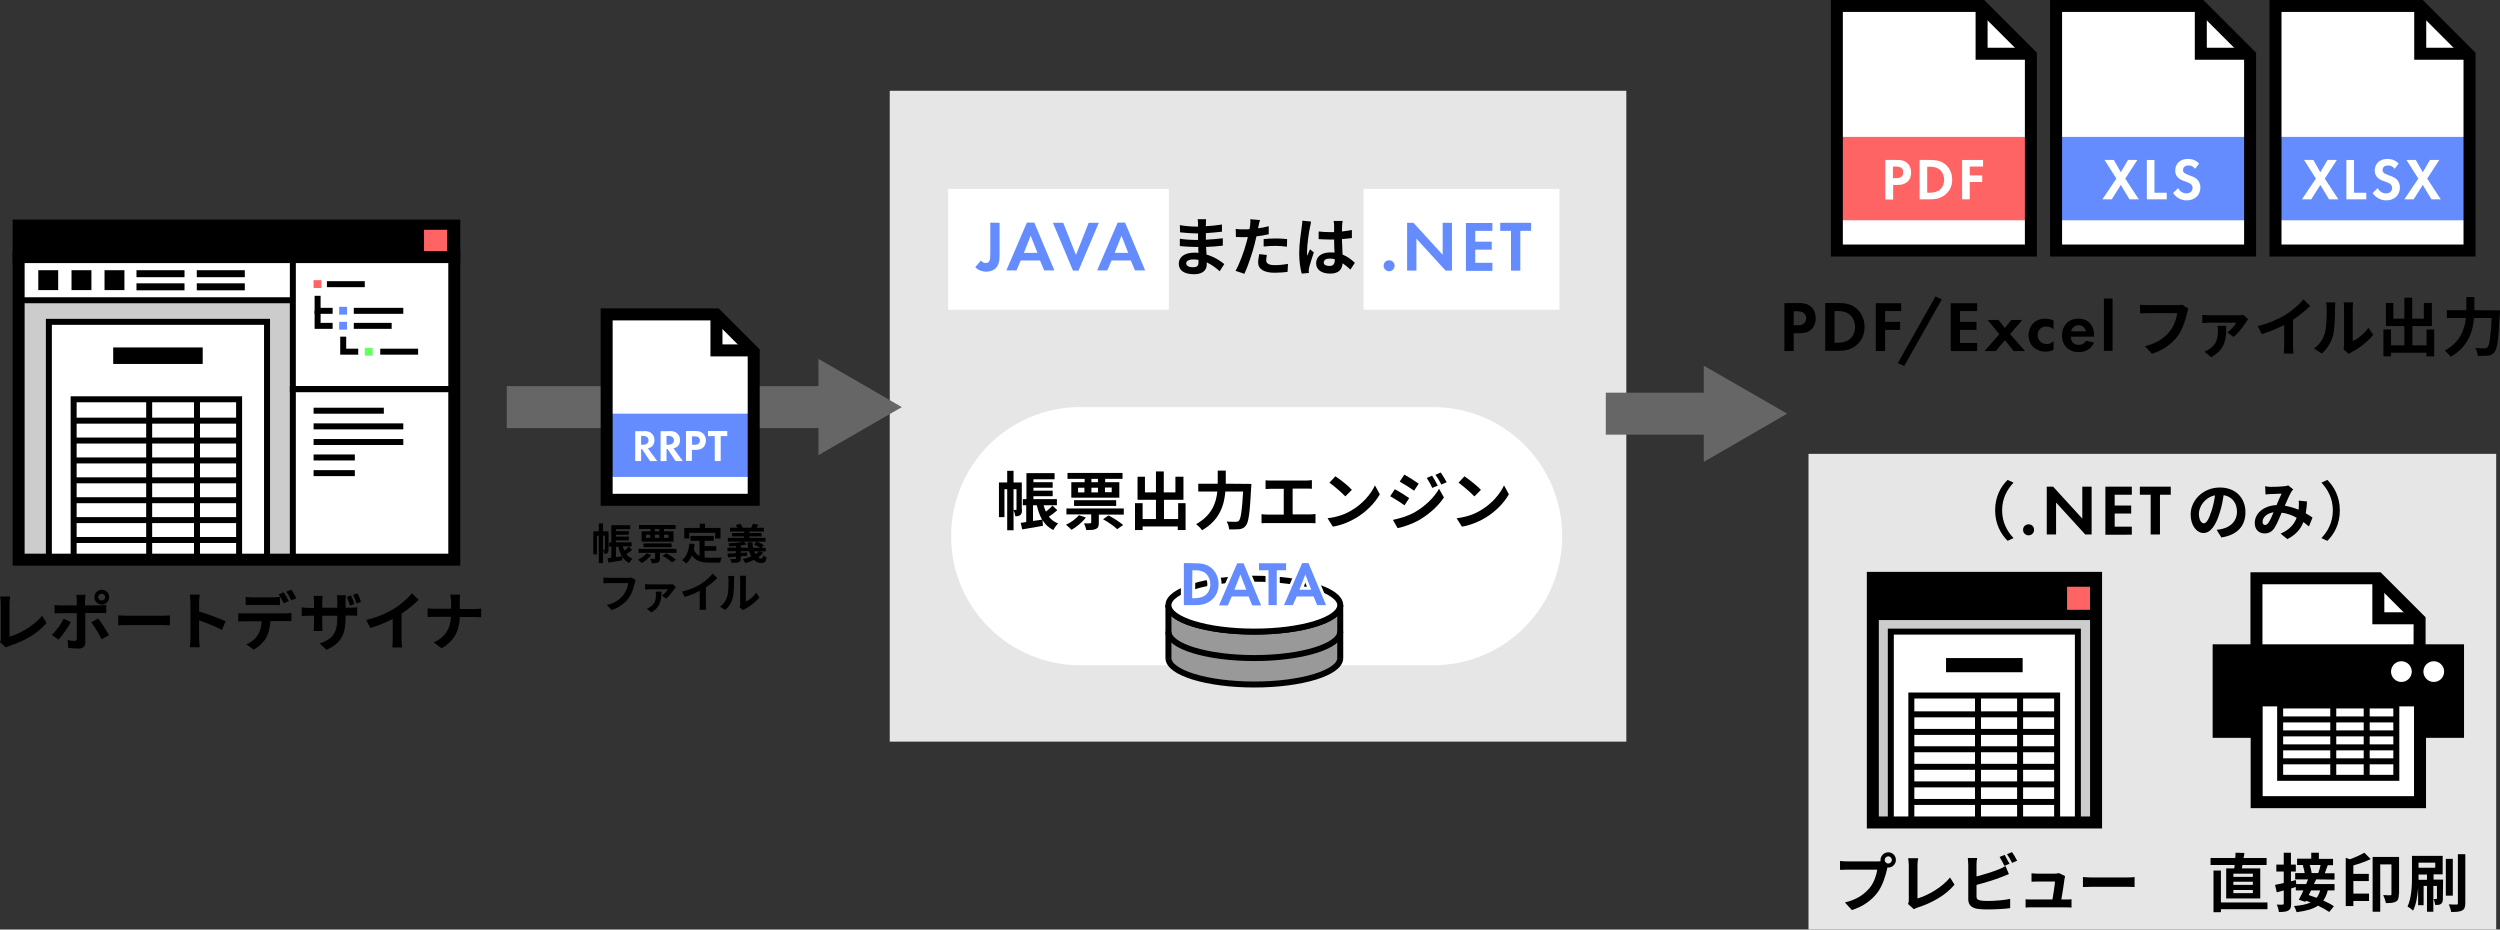 <?xml version="1.0" encoding="utf-8"?>
<!-- Generator: Adobe Illustrator 27.2.0, SVG Export Plug-In . SVG Version: 6.00 Build 0)  -->
<svg version="1.1" id="_レイヤー_2" xmlns="http://www.w3.org/2000/svg" xmlns:xlink="http://www.w3.org/1999/xlink" x="0px"
	 y="0px" viewBox="0 0 1181.5 439.3" style="enable-background:new 0 0 1181.5 439.3;" xml:space="preserve">
<rect x="0" y="0" width="1181.5" height="439.3" fill="#333333" stroke="none"/>
<style type="text/css">
	.st0{fill:#FFFFFF;}
	.st1{fill:#E6E6E6;}
	.st2{fill:none;stroke:#666666;stroke-width:19.84;stroke-miterlimit:10;}
	.st3{fill:#666666;}
	.st4{fill:#648CFF;}
	.st5{fill:none;stroke:#000000;stroke-width:5.67;stroke-miterlimit:10;}
	.st6{fill:#FF6464;}
	.st7{fill:#FFFFFF;stroke:#000000;stroke-width:5.67;stroke-miterlimit:10;}
	.st8{fill:none;stroke:#000000;stroke-width:2.83;stroke-miterlimit:10;}
	.st9{fill:#CCCCCC;}
	.st10{stroke:#000000;stroke-width:5.67;stroke-miterlimit:10;}
	.st11{fill:#FFFFFF;stroke:#000000;stroke-width:2.83;stroke-miterlimit:10;}
	.st12{fill:#65FF64;}
	.st13{fill:#999999;}
	.st14{fill:none;stroke:#FFFFFF;stroke-width:2.83;stroke-linecap:round;stroke-linejoin:round;}
</style>
<g id="_レイヤー_1-2">
	<g>
		<rect x="7.1" y="106.6" class="st0" width="207.6" height="159.2"/>
		<rect x="854.7" y="214.5" class="st1" width="325" height="224.9"/>
		<rect x="420.5" y="42.9" class="st1" width="348.1" height="307.6"/>
		<rect x="448.1" y="89.3" class="st0" width="104.3" height="57.1"/>
		<path class="st0" d="M510.5,192.4h166.8c33.7,0,61,27.3,61,61l0,0c0,33.7-27.3,61-61,61H510.5c-33.7,0-61-27.3-61-61l0,0
			C449.5,219.7,476.8,192.4,510.5,192.4z"/>
		<rect x="644.4" y="89.3" class="st0" width="92.6" height="57.1"/>
		<g>
			<line class="st2" x1="239.5" y1="192.4" x2="393.4" y2="192.4"/>
			<polygon class="st3" points="386.8,215.1 426.2,192.4 386.8,169.6 			"/>
		</g>
		<g>
			<path class="st0" d="M356.2,236.2h-69.5v-87.6h51.8c6.9,6.9,10.8,10.8,17.7,17.7L356.2,236.2L356.2,236.2z"/>
			<rect x="286.8" y="195.5" class="st4" width="68.8" height="29.9"/>
			<path class="st5" d="M356.2,236.2h-69.5v-87.6h51.8c6.9,6.9,10.8,10.8,17.7,17.7L356.2,236.2L356.2,236.2z"/>
			<polyline class="st5" points="355.6,165.6 338.6,165.6 338.6,148.6 			"/>
			<g>
				<path class="st0" d="M304.3,203.7c2,0,3,0.5,3.6,1.1c1.1,0.9,1.4,2.1,1.4,3.2c0,1.4-0.5,2.6-1.6,3.3c-0.4,0.2-0.9,0.5-1.5,0.6
					l4.4,6h-3.4l-3.8-5.7H303v5.7h-2.8v-14.1H304.3L304.3,203.7z M303,210.2h0.8c0.5,0,2.7-0.1,2.7-2.1s-2.2-2.1-2.7-2.1h-0.8
					L303,210.2L303,210.2z"/>
				<path class="st0" d="M316.4,203.7c2,0,3,0.5,3.6,1.1c1.1,0.9,1.4,2.1,1.4,3.2c0,1.4-0.5,2.6-1.6,3.3c-0.4,0.2-0.9,0.5-1.5,0.6
					l4.4,6h-3.4l-3.8-5.7H315v5.7h-2.8v-14.1H316.4L316.4,203.7z M315,210.2h0.8c0.5,0,2.7-0.1,2.7-2.1s-2.2-2.1-2.7-2.1H315
					L315,210.2L315,210.2z"/>
				<path class="st0" d="M328.5,203.7c1.6,0,2.7,0.2,3.7,1.1c1.1,1,1.4,2.4,1.4,3.4c0,0.6-0.1,2.1-1.2,3.2c-0.8,0.8-2,1.2-3.6,1.2
					h-1.8v5.2h-2.8v-14.1L328.5,203.7L328.5,203.7z M327.1,210.2h1.1c0.5,0,1.2,0,1.8-0.4c0.5-0.4,0.8-1,0.8-1.6
					c0-0.8-0.4-1.3-0.8-1.6c-0.6-0.4-1.3-0.4-2-0.4h-1L327.1,210.2L327.1,210.2z"/>
				<path class="st0" d="M340.6,206.1v11.8h-2.8v-11.8h-3.2v-2.4h9.1v2.4H340.6L340.6,206.1z"/>
			</g>
		</g>
		<g>
			<path class="st0" d="M1167.1,118.4h-91.7V2.8h68.4c9.1,9.1,14.2,14.2,23.3,23.3L1167.1,118.4L1167.1,118.4z"/>
			<rect x="1075.4" y="64.7" class="st4" width="90.9" height="39.4"/>
			<path class="st5" d="M1167.1,118.4h-91.7V2.8h68.4l23.3,23.3L1167.1,118.4L1167.1,118.4z"/>
			<polyline class="st5" points="1166.3,25.4 1143.8,25.4 1143.8,2.8 			"/>
			<g>
				<path class="st0" d="M1094.5,84.4l-5.6-8.8h4.4l3.3,5.8l3.4-5.8h4.4l-5.7,8.8l6.4,9.8h-4.4l-4.1-6.8l-4.3,6.8h-4.4L1094.5,84.4
					L1094.5,84.4z"/>
				<path class="st0" d="M1112.5,75.6v15.5h5.8v3.1h-9.4V75.6L1112.5,75.6L1112.5,75.6z"/>
				<path class="st0" d="M1131.7,79.8c-1.1-1.5-2.4-1.6-3.1-1.6c-2,0-2.6,1.2-2.6,2.2c0,0.4,0.1,0.9,0.6,1.3
					c0.4,0.4,1.1,0.6,2.2,1.1c1.5,0.5,2.8,1,3.8,1.9c0.8,0.8,1.6,2,1.6,3.9c0,3.6-2.6,6.1-6.5,6.1c-3.4,0-5.5-2.1-6.4-3.5l2.4-2.3
					c0.9,1.8,2.6,2.5,3.9,2.5c1.7,0,2.9-1,2.9-2.6c0-0.7-0.2-1.2-0.7-1.7c-0.7-0.6-1.8-1-2.9-1.4c-1-0.3-2.2-0.8-3.1-1.6
					c-0.6-0.5-1.5-1.6-1.5-3.5c0-2.7,1.8-5.5,6-5.5c1.2,0,3.4,0.2,5.3,2.2L1131.7,79.8L1131.7,79.8z"/>
				<path class="st0" d="M1142.9,84.4l-5.6-8.8h4.4l3.3,5.8l3.4-5.8h4.4l-5.7,8.8l6.4,9.8h-4.4l-4.1-6.8l-4.3,6.8h-4.4L1142.9,84.4
					L1142.9,84.4z"/>
			</g>
		</g>
		<g>
			<path class="st0" d="M1063.4,118.4h-91.7V2.8h68.4c9.1,9.1,14.2,14.2,23.3,23.3L1063.4,118.4L1063.4,118.4z"/>
			<rect x="971.8" y="64.7" class="st4" width="90.9" height="39.4"/>
			<path class="st5" d="M1063.4,118.4h-91.7V2.8h68.4c9.1,9.1,14.2,14.2,23.3,23.3L1063.4,118.4L1063.4,118.4z"/>
			<polyline class="st5" points="1062.6,25.4 1040.1,25.4 1040.1,2.8 			"/>
			<g>
				<path class="st0" d="M1000.2,84.4l-5.6-8.8h4.4l3.3,5.8l3.4-5.8h4.4l-5.7,8.8l6.4,9.8h-4.4l-4.1-6.8l-4.3,6.8h-4.4L1000.2,84.4
					L1000.2,84.4z"/>
				<path class="st0" d="M1018.2,75.6v15.5h5.8v3.1h-9.4V75.6L1018.2,75.6L1018.2,75.6z"/>
				<path class="st0" d="M1037.4,79.8c-1.1-1.5-2.4-1.6-3.1-1.6c-2,0-2.6,1.2-2.6,2.2c0,0.4,0.1,0.9,0.6,1.3
					c0.4,0.4,1.1,0.6,2.2,1.1c1.5,0.5,2.8,1,3.8,1.9c0.8,0.8,1.6,2,1.6,3.9c0,3.6-2.6,6.1-6.5,6.1c-3.4,0-5.5-2.1-6.4-3.5l2.4-2.3
					c0.9,1.8,2.6,2.5,3.9,2.5c1.7,0,2.9-1,2.9-2.6c0-0.7-0.2-1.2-0.7-1.7c-0.7-0.6-1.8-1-2.9-1.4c-1-0.3-2.2-0.8-3.1-1.6
					c-0.6-0.5-1.5-1.6-1.5-3.5c0-2.7,1.8-5.5,6-5.5c1.2,0,3.4,0.2,5.3,2.2L1037.4,79.8L1037.4,79.8z"/>
			</g>
		</g>
		<g>
			<path class="st0" d="M959.8,118.4h-91.7V2.8h68.4c9.1,9.1,14.2,14.2,23.3,23.3L959.8,118.4L959.8,118.4z"/>
			<rect x="868.1" y="64.7" class="st6" width="90.9" height="39.4"/>
			<path class="st5" d="M959.8,118.4h-91.7V2.8h68.4c9.1,9.1,14.2,14.2,23.3,23.3L959.8,118.4L959.8,118.4z"/>
			<polyline class="st5" points="959,25.4 936.5,25.4 936.5,2.8 			"/>
			<g>
				<path class="st0" d="M896.4,75.6c2.1,0,3.5,0.2,4.9,1.4c1.5,1.3,1.9,3.2,1.9,4.5c0,0.7-0.1,2.7-1.5,4.2c-1,1-2.6,1.7-4.7,1.7
					h-2.3v6.9H891V75.6L896.4,75.6L896.4,75.6z M894.6,84.2h1.5c0.7,0,1.6,0,2.4-0.6c0.7-0.5,1-1.4,1-2.2c0-1-0.5-1.7-1-2.1
					c-0.8-0.5-1.7-0.6-2.6-0.6h-1.3V84.2L894.6,84.2z"/>
				<path class="st0" d="M912.1,75.6c2.6,0,4.9,0.3,6.9,1.8c2.3,1.7,3.6,4.4,3.6,7.5s-1.3,5.8-3.8,7.5c-2.2,1.5-4.2,1.8-6.8,1.8
					h-4.8V75.6H912.1z M910.8,91.1h1.1c0.9,0,2.9-0.1,4.6-1.2c1.5-1.1,2.3-3,2.3-4.9s-0.8-3.9-2.3-5c-1.5-1.1-3.4-1.2-4.6-1.2h-1.1
					V91.1L910.8,91.1z"/>
				<path class="st0" d="M937.2,78.7h-6.3v4.2h5.9V86h-5.9v8.2h-3.6V75.6h9.9L937.2,78.7L937.2,78.7z"/>
			</g>
		</g>
		<g>
			<path d="M849.8,143.2c2.5,0,4.3,0.3,6,1.7c1.8,1.6,2.3,3.8,2.3,5.5c0,0.9-0.1,3.3-1.9,5.1c-1.2,1.3-3.1,2-5.7,2h-2.8v8.4h-4.4
				v-22.6L849.8,143.2L849.8,143.2z M847.7,153.7h1.8c0.8,0,1.9,0,2.9-0.7c0.8-0.6,1.2-1.7,1.2-2.6c0-1.2-0.6-2.1-1.3-2.6
				c-0.9-0.6-2.1-0.7-3.1-0.7h-1.5L847.7,153.7L847.7,153.7z"/>
			<path d="M868.5,143.2c3.2,0,5.9,0.3,8.4,2.2c2.7,2.1,4.3,5.4,4.3,9.1s-1.5,7-4.5,9.1c-2.6,1.9-5.1,2.2-8.3,2.2h-5.8v-22.6H868.5
				L868.5,143.2z M867,162h1.4c1.1,0,3.6-0.1,5.5-1.5c1.8-1.3,2.8-3.6,2.8-6s-1-4.7-2.8-6c-1.8-1.4-4.1-1.5-5.6-1.5H867L867,162
				L867,162z"/>
			<path d="M898.5,147h-7.6v5.1h7.1v3.8h-7.1v10h-4.4v-22.6h12V147L898.5,147z"/>
			<path d="M914.7,140.1l3,1.4L899.9,173l-3-1.4L914.7,140.1z"/>
			<path d="M934.4,147h-8.1v5.1h7.8v3.8h-7.8v6.2h8.1v3.8h-12.5v-22.6h12.5V147L934.4,147z"/>
			<path d="M944.9,157.9l-5.6-6.7h5.2l3,3.8l3-3.8h5.2l-5.7,6.7l7,8h-5.3l-4.2-5.1l-4.3,5.1h-5.3L944.9,157.9L944.9,157.9z"/>
			<path d="M970.5,155.6c-0.9-0.8-2-1.3-3.4-1.3c-2.8,0-4.1,2-4.1,4.1c0,2.4,1.8,4.2,4.3,4.2c0.9,0,2.1-0.3,3.2-1.3v4
				c-0.8,0.4-2.1,0.9-3.8,0.9c-2.3,0-4.3-0.9-5.7-2.1c-1.1-1.1-2.3-2.9-2.3-5.6c0-2.6,1-4.6,2.5-6c1.8-1.6,3.9-1.9,5.3-1.9
				c1.5,0,2.8,0.3,4,0.9L970.5,155.6L970.5,155.6z"/>
			<path d="M989.6,161.8c-0.4,1.1-2.1,4.6-7.2,4.6c-2.4,0-4.2-0.7-5.6-2.1c-1.6-1.5-2.3-3.4-2.3-5.8c0-2.9,1.2-4.7,2.2-5.8
				c1.7-1.7,3.8-2.1,5.5-2.1c3,0,4.7,1.2,5.7,2.4c1.6,1.9,1.8,4.2,1.8,5.8v0.3h-11c0,0.9,0.2,1.9,0.7,2.5c0.4,0.6,1.4,1.4,3,1.4
				s2.8-0.8,3.4-1.9L989.6,161.8L989.6,161.8z M985.8,156.6c-0.3-2-2-2.9-3.5-2.9s-3.1,1-3.5,2.9H985.8z"/>
			<path d="M998.4,141.1v24.7h-4.1v-24.7H998.4z"/>
			<path d="M1033.6,148c-0.7,2.9-2,7.6-4.5,10.9c-2.7,3.6-6.7,6.6-12.1,8.3l-3.3-3.6c5.9-1.4,9.3-4,11.8-7.1c2-2.5,3.1-5.9,3.5-8.5
				h-14c-1.3,0-2.8,0.1-3.6,0.1V144c0.9,0.1,2.6,0.2,3.6,0.2h13.9c0.6,0,1.6,0,2.4-0.2l2.9,1.9C1034,146.5,1033.8,147.3,1033.6,148
				L1033.6,148z"/>
			<path d="M1061.6,152.1c-1.1,1.7-3.8,5.5-6,7.1l-3-2.1c1.7-1.2,3.6-3.3,4.3-4.6h-13c-1,0-2,0.1-3.1,0.2v-3.9
				c0.9,0.1,2.1,0.2,3.1,0.2h13.9c0.7,0,1.9-0.1,2.4-0.2l2.2,2C1062.3,151.2,1061.8,151.8,1061.6,152.1L1061.6,152.1z M1045,168.8
				l-3.2-2.6c0.8-0.3,1.5-0.7,2.4-1.3c3.4-2.3,4-5,4-8.8c0-0.7-0.1-1.5-0.2-2.1h4.1C1052.1,159.6,1052.1,164.9,1045,168.8
				L1045,168.8z"/>
			<path d="M1080.1,148.8c3.1-1.9,6.5-4.9,8.5-7.3l3.2,3.1c-2.3,2.2-5.2,4.6-8.1,6.5v12.1c0,1.3,0.1,3.2,0.3,3.9h-4.7
				c0.1-0.7,0.2-2.6,0.2-3.9v-9.6c-3.1,1.6-6.9,3.2-10.6,4.3l-1.9-3.8C1072.3,152.8,1076.8,150.8,1080.1,148.8z"/>
			<path d="M1098.7,157.6c0.8-2.6,0.9-8.2,0.9-11.9c0-1.2-0.1-2-0.3-2.8h4.4c0,0.1-0.2,1.5-0.2,2.7c0,3.5-0.1,9.9-0.9,12.9
				c-0.9,3.4-2.8,6.3-5.3,8.6l-3.7-2.4C1096.3,162.9,1097.9,160.1,1098.7,157.6z M1107.8,163v-17.5c0-1.4-0.2-2.5-0.2-2.6h4.5
				c0,0.1-0.2,1.3-0.2,2.6v15.7c2.4-1.1,5.4-3.4,7.4-6.3l2.3,3.3c-2.5,3.2-6.8,6.5-10.2,8.2c-0.7,0.4-1,0.7-1.3,0.9l-2.5-2.1
				C1107.6,164.6,1107.8,163.8,1107.8,163L1107.8,163z"/>
			<path d="M1150.4,155.7v12.7h-3.7v-1.7H1130v1.7h-3.6v-12.7h3.6v7.5h6.3v-9.1h-8.7v-10.9h3.5v7.4h5.2v-9.9h3.7v9.9h5.5v-7.4h3.8
				v10.9h-9.2v9.1h6.7v-7.5H1150.4L1150.4,155.7z"/>
			<path d="M1181.5,146.7c0,0,0,1.2-0.1,1.7c-0.6,11.9-1.2,16.4-2.5,18c-0.9,1.2-1.8,1.5-3.1,1.7c-1.1,0.1-3,0.1-4.8,0.1
				c-0.1-1.1-0.5-2.7-1.2-3.7c1.9,0.1,3.7,0.1,4.4,0.1c0.6,0,1-0.1,1.4-0.5c0.9-0.9,1.5-4.9,2-13.8h-8.4c-0.5,6.2-2.6,13.5-11,18.3
				c-0.6-0.9-1.9-2.2-2.8-2.9c7.4-4.1,9.4-10.1,10-15.4h-9v-3.7h9.2v-6.2h3.8v6.2L1181.5,146.7L1181.5,146.7z"/>
		</g>
		<g>
			<path class="st0" d="M1143.6,379h-77.2V273.3h57.5c7.7,7.7,12,12,19.6,19.6V379z"/>
			<path class="st5" d="M1143.6,317.4h-77.2v-44.1h57.5c7.7,7.7,12,12,19.6,19.6V317.4z"/>
			<polyline class="st5" points="1142.9,292.2 1124,292.2 1124,273.3 			"/>
			<rect x="1045.7" y="304.5" width="118.8" height="44.2"/>
			<rect x="1066.5" y="331" class="st7" width="77.2" height="48.1"/>
			<circle class="st0" cx="1150.2" cy="317.4" r="4.9"/>
			<circle class="st0" cx="1134.9" cy="317.4" r="4.9"/>
			<rect x="1077.6" y="333.4" class="st8" width="54.9" height="34.2"/>
			<line class="st8" x1="1102.7" y1="333.4" x2="1102.7" y2="367.6"/>
			<line class="st8" x1="1118.5" y1="333.4" x2="1118.5" y2="367.6"/>
			<line class="st8" x1="1077.6" y1="340" x2="1132.5" y2="340"/>
			<line class="st8" x1="1077.6" y1="346.6" x2="1132.5" y2="346.6"/>
			<line class="st8" x1="1077.6" y1="353.2" x2="1132.5" y2="353.2"/>
			<line class="st8" x1="1077.6" y1="359.8" x2="1132.5" y2="359.8"/>
		</g>
		<g>
			<path d="M892.4,402.8c2,0,3.6,1.6,3.6,3.6s-1.6,3.6-3.6,3.6c-0.1,0-0.3,0-0.4,0c-0.1,0.3-0.2,0.6-0.2,0.9
				c-0.7,2.9-2,7.6-4.5,10.9c-2.7,3.6-6.7,6.6-12.1,8.3l-3.3-3.6c5.9-1.4,9.3-4,11.8-7c2-2.5,3.1-5.9,3.5-8.5h-14
				c-1.4,0-2.8,0.1-3.6,0.1v-4.2c0.9,0.1,2.6,0.2,3.6,0.2h13.9c0.4,0,1.1,0,1.7-0.1c0-0.2-0.1-0.4-0.1-0.6
				C888.8,404.4,890.4,402.8,892.4,402.8z M892.4,408.1c0.9,0,1.7-0.8,1.7-1.7s-0.8-1.7-1.7-1.7s-1.7,0.8-1.7,1.7
				S891.4,408.1,892.4,408.1z"/>
			<path d="M902.1,425.2V409c0-1.1-0.2-2.5-0.3-3.4h4.7c-0.2,1.2-0.3,2.2-0.3,3.4v15.6c4.9-1.4,11.6-5.2,15.4-9.9l2.1,3.4
				c-4.1,4.9-10.3,8.5-17.4,10.8c-0.4,0.1-1.1,0.4-1.8,0.8l-2.8-2.5C902.1,426.4,902.1,425.9,902.1,425.2z"/>
			<path d="M934.1,408.5v5.7c3.5-0.9,7.7-2.2,10.4-3.3c1.1-0.4,2.1-0.9,3.3-1.6l1.6,3.8c-1.2,0.5-2.5,1-3.5,1.4
				c-3,1.2-7.9,2.7-11.8,3.7v5.5c0,1.3,0.6,1.6,2,1.9c0.9,0.1,2.1,0.2,3.5,0.2c3.1,0,8-0.4,10.4-1v4.4c-2.8,0.4-7.4,0.6-10.7,0.6
				c-2,0-3.8-0.1-5-0.3c-2.6-0.5-4.1-1.9-4.1-4.5v-16.4c0-0.7-0.1-2.2-0.2-3.1h4.4C934.2,406.3,934.1,407.7,934.1,408.5L934.1,408.5
				z M949.7,408.2l-2.4,1c-0.6-1.2-1.5-3-2.3-4.2l2.4-1C948,405.2,949.1,407.1,949.7,408.2L949.7,408.2z M953.3,406.8l-2.4,1
				c-0.6-1.3-1.6-3-2.4-4.1l2.4-1C951.7,403.8,952.8,405.8,953.3,406.8L953.3,406.8z"/>
			<path d="M975.7,415.3c-0.2,1.8-1,6.9-1.5,9.8h1.9c0.8,0,2.2,0,2.9-0.1v3.9c-0.6,0-2.1-0.1-2.9-0.1h-15.8c-1.1,0-1.8,0-3,0.1V425
				c0.8,0.1,1.9,0.1,3,0.1h9.7c0.4-2.5,1.1-6.8,1.2-8.5h-8.1c-1,0-2.1,0.1-3,0.1v-4c0.8,0.1,2.2,0.2,3,0.2h7.7
				c0.6,0,1.9-0.1,2.2-0.3l2.9,1.4C975.9,414.5,975.8,415,975.7,415.3L975.7,415.3z"/>
			<path d="M989.2,414.7h16.1c1.4,0,2.7-0.1,3.5-0.2v4.7c-0.7,0-2.2-0.1-3.5-0.1h-16.1c-1.7,0-3.7,0.1-4.8,0.1v-4.7
				C985.5,414.6,987.7,414.7,989.2,414.7z"/>
		</g>
		<g>
			<path d="M1055.9,410.4c0.1-0.5,0.2-1.1,0.2-1.6h-11.4v-3.3h11.7c0.1-0.9,0.1-1.8,0.1-2.5l4.2,0.1c-0.1,0.8-0.2,1.6-0.4,2.4h10.9
				v3.3h-11.4c-0.1,0.6-0.2,1.1-0.3,1.6h8.7v14.2h-16.1v-14.2H1055.9z M1071.6,429.7h-22v1.4h-3.5v-19.7h3.5v15.1h22V429.7z
				 M1064.7,412.9h-9.2v1.5h9.2V412.9z M1064.7,416.7h-9.2v1.5h9.2V416.7z M1064.7,420.6h-9.2v1.5h9.2V420.6z"/>
			<path d="M1094.6,415.6c-0.3,0.7-0.6,1.4-1,2.2h9.7v3h-3.2c-0.5,2-1.2,3.5-2.1,4.8c2,0.9,3.8,1.8,5,2.7l-2.2,2.7
				c-1.3-0.9-3.2-2-5.3-3c-2.3,1.6-5.6,2.5-10.1,3.1c-0.3-1-0.8-2.2-1.3-2.9c3.4-0.3,6-0.8,7.9-1.7c-0.8-0.3-1.5-0.6-2.2-0.8
				l-0.3,0.5l-3.1-1c0.7-1.2,1.5-2.8,2.2-4.4h-3.6v-1.6c-0.8,0.2-1.5,0.5-2.2,0.7v7.1c0,1.8-0.3,2.7-1.3,3.3c-1,0.6-2.4,0.7-4.5,0.7
				c-0.1-1-0.5-2.5-1-3.5c1.2,0.1,2.4,0.1,2.8,0c0.4,0,0.5-0.1,0.5-0.6v-6.1l-3.3,0.9l-0.8-3.5c1.1-0.2,2.6-0.6,4.1-0.9v-5.4h-3.5
				v-3.3h3.5V403h3.4v5.6h2.3v3.3h-2.3v4.6l2.3-0.6l0.2,1.9h4.7c0.3-0.8,0.6-1.5,0.9-2.2h-6.1v-3h4.5c-0.2-1.1-0.5-2.5-0.9-3.7
				l0.6-0.1h-3.3v-3h6.7V403h3.6v2.9h6.7v3h-2.5c-0.5,1.4-1,2.7-1.4,3.8h4.6v3L1094.6,415.6L1094.6,415.6z M1092.2,420.8
				c-0.4,0.8-0.8,1.5-1.1,2.2c1.2,0.4,2.4,0.8,3.7,1.3c0.8-0.9,1.3-2.1,1.7-3.5H1092.2z M1091.6,408.8c0.4,1.3,0.8,2.8,0.9,3.8
				l-0.1,0h3.2c0.4-1.1,0.9-2.6,1.1-3.8H1091.6L1091.6,408.8z"/>
			<path d="M1120.4,406c-2.5,1.2-5.4,2.2-8.2,3v4h7.3v3.4h-7.3v5.9h7.4v3.5h-7.4v2.4h-3.6v-22.8l1.9,0.7c2.6-0.9,5.1-2.1,6.9-3.1
				L1120.4,406L1120.4,406z M1133.7,422.6c0,1.7-0.3,2.9-1.4,3.5c-1.1,0.6-2.6,0.7-4.7,0.7c-0.2-1-0.8-2.8-1.3-3.8
				c1.4,0.1,2.8,0.1,3.3,0.1c0.4,0,0.6-0.2,0.6-0.6v-14h-5.3v22.4h-3.6V405h12.5V422.6z"/>
			<path d="M1154.5,424.7c0,1.2-0.2,2-0.9,2.5c-0.7,0.5-1.5,0.5-2.7,0.5c-0.1-0.8-0.4-2-0.8-2.8c0.6,0,1.1,0,1.3,0
				c0.2,0,0.3-0.1,0.3-0.3v-5.9h-1.7v12.2h-3v-12.2h-1.6v9.1h-2.6v-8.2c-0.3,3.8-0.9,7.9-2.4,10.8c-0.5-0.6-1.9-1.6-2.6-2
				c1.9-4,2.1-9.8,2.1-14v-9.9h14.5v8.7h-4.3v2.5h4.5L1154.5,424.7L1154.5,424.7z M1143,407.7v2.4h7.9v-2.4H1143z M1147,415.8v-2.5
				h-4v2.5H1147z M1159.2,423.3h-3.3v-17.4h3.3V423.3z M1165.1,403.6v23.2c0,1.9-0.4,2.9-1.5,3.5c-1.1,0.6-2.8,0.7-5.2,0.7
				c-0.1-1-0.6-2.5-1.1-3.6c1.6,0.1,3.1,0.1,3.6,0.1c0.5,0,0.7-0.1,0.7-0.6v-23.2H1165.1L1165.1,403.6z"/>
		</g>
		<g>
			<path d="M948.8,226.8l2.8,1.3c-3,3.2-5.4,7.4-5.4,13.1s2.4,9.9,5.4,13.1l-2.8,1.3c-3.2-3.2-5.9-8-5.9-14.4S945.5,230,948.8,226.8
				z"/>
			<path d="M958.7,247.8c1.5,0,2.6,1.1,2.6,2.6s-1.2,2.6-2.6,2.6s-2.6-1.1-2.6-2.6S957.2,247.8,958.7,247.8z"/>
			<path d="M967.3,252.6V230h3l13.8,15.1V230h4.4v22.6h-3l-13.8-15.1v15.1H967.3z"/>
			<path d="M1007.5,233.8h-8.1v5.1h7.8v3.8h-7.8v6.2h8.1v3.8H995V230h12.5V233.8L1007.5,233.8z"/>
			<path d="M1020.8,233.8v18.8h-4.4v-18.8h-5.1V230h14.6v3.8L1020.8,233.8L1020.8,233.8z"/>
			<path d="M1049.8,254l-2.2-3.6c1.1-0.1,2-0.3,2.8-0.5c3.8-0.9,6.8-3.7,6.8-8c0-4.1-2.2-7.2-6.3-7.9c-0.4,2.6-0.9,5.3-1.8,8.1
				c-1.8,6.1-4.4,9.8-7.7,9.8s-6.1-3.7-6.1-8.7c0-6.9,6-12.8,13.8-12.8s12.1,5.2,12.1,11.7S1057.3,252.9,1049.8,254L1049.8,254z
				 M1041.5,247.3c1.3,0,2.4-1.9,3.7-5.9c0.7-2.2,1.3-4.8,1.6-7.3c-4.9,1-7.6,5.4-7.6,8.7C1039.2,245.8,1040.4,247.3,1041.5,247.3z"
				/>
			<path d="M1073.1,230.1c1.7,0,4.9-0.1,6.3-0.3c0.8,0,1.5-0.2,2-0.4l2.4,1.9c-0.4,0.4-0.8,0.8-1,1.3c-0.8,1.3-1.9,3.9-3,6.4
				c2.3,0.4,4.6,1.1,6.5,1.9c0-0.4,0.1-0.7,0.1-1c0.1-1.2,0.1-2.4,0-3.3l3.9,0.4c-0.1,2-0.3,3.9-0.6,5.6c1.3,0.7,2.3,1.4,3.2,2
				l-1.7,4.2c-0.8-0.7-1.7-1.4-2.6-2.1c-1.3,3.4-3.6,6-7.6,8.1l-3.2-2.6c4.5-1.9,6.6-4.8,7.6-7.5c-2.1-1.2-4.5-2.1-7.1-2.4
				c-1.1,2.6-2.3,5.6-3.4,7.2c-1.2,1.8-2.6,2.6-4.7,2.6c-2.6,0-4.6-1.8-4.6-4.9c0-4.6,4.2-8.2,10.3-8.5c0.8-2,1.7-4,2.4-5.4
				c-1.2,0.1-3.8,0.1-5.2,0.2c-0.6,0-1.7,0.1-2.4,0.2l-0.2-3.9C1071.4,230,1072.5,230.1,1073.1,230.1L1073.1,230.1z M1070.5,248.1
				c0.6,0,1-0.3,1.6-1.1c0.8-1.1,1.6-3,2.4-4.9c-3.4,0.5-5.2,2.6-5.2,4.4C1069.2,247.6,1069.8,248.1,1070.5,248.1L1070.5,248.1z"/>
			<path d="M1099.9,255.6l-2.8-1.3c3-3.2,5.4-7.4,5.4-13.1s-2.4-9.9-5.4-13.1l2.8-1.3c3.2,3.2,5.9,8,5.9,14.4
				S1103.2,252.4,1099.9,255.6z"/>
		</g>
		<g>
			<rect x="885.1" y="273.1" class="st9" width="105.5" height="115.6"/>
			<rect x="887.6" y="275.4" class="st10" width="102.9" height="14.8"/>
			<rect x="893.6" y="298.5" class="st11" width="88.4" height="90.3"/>
			<rect x="919.7" y="311" width="36.2" height="6.7"/>
			<rect x="976.9" y="277.3" class="st6" width="10.9" height="10.9"/>
			<rect x="903.3" y="328.7" class="st8" width="68.9" height="60"/>
			<line class="st8" x1="934.8" y1="328.7" x2="934.8" y2="388.8"/>
			<line class="st8" x1="954.7" y1="328.7" x2="954.7" y2="388.8"/>
			<line class="st8" x1="903.3" y1="337.6" x2="972.3" y2="337.6"/>
			<line class="st8" x1="903.3" y1="345.9" x2="972.3" y2="345.9"/>
			<line class="st8" x1="903.3" y1="354.1" x2="972.3" y2="354.1"/>
			<line class="st8" x1="903.3" y1="362.4" x2="972.3" y2="362.4"/>
			<line class="st8" x1="903.3" y1="370.7" x2="972.3" y2="370.7"/>
			<line class="st8" x1="903.3" y1="379" x2="972.3" y2="379"/>
			<rect x="885.1" y="273.1" class="st5" width="105.5" height="115.6"/>
		</g>
		<g>
			<path d="M0.4,301.6v-16.3c0-1.1-0.2-2.5-0.3-3.4h4.7c-0.2,1.2-0.3,2.2-0.3,3.4v15.6c4.9-1.4,11.6-5.2,15.4-9.9l2.1,3.4
				c-4.1,4.9-10.3,8.5-17.4,10.8c-0.4,0.1-1.1,0.4-1.8,0.8L0,303.5C0.4,302.8,0.4,302.3,0.4,301.6z"/>
			<path d="M27.7,302.3l-3.2-2.2c2-1.9,4.4-5.2,5.6-7.7l3.4,1.6C32.1,296.6,29.3,300.6,27.7,302.3z M40.2,283.7v2.4h7
				c0.8,0,2.2-0.1,3-0.2v3.9c-1-0.1-2.1-0.1-2.9-0.1h-7v14c0,1.7-1,2.8-3.1,2.8c-1.6,0-3.4-0.1-4.9-0.3l-0.4-3.7
				c1.3,0.2,2.6,0.4,3.3,0.4c0.8,0,1.1-0.3,1.1-1.1c0-1.1,0-10.6,0-12v0h-7.6c-0.9,0-2.1,0-2.9,0.1v-4c0.9,0.1,2,0.2,2.9,0.2h7.6
				v-2.4c0-0.8-0.2-2.1-0.3-2.6h4.4C40.4,281.5,40.2,282.9,40.2,283.7L40.2,283.7z M51.5,300.2l-3.5,1.9c-1.3-2.6-3.4-6.2-4.9-8
				l3.3-1.8C47.9,294.2,50.3,298,51.5,300.2L51.5,300.2z M48.1,278.7c1.9,0,3.5,1.6,3.5,3.5s-1.5,3.5-3.5,3.5s-3.5-1.6-3.5-3.5
				S46.2,278.7,48.1,278.7z M48.1,283.8c0.9,0,1.6-0.7,1.6-1.6s-0.7-1.6-1.6-1.6s-1.7,0.7-1.7,1.6S47.2,283.8,48.1,283.8z"/>
			<path d="M60.7,291h16.1c1.4,0,2.7-0.1,3.5-0.2v4.7c-0.7,0-2.2-0.1-3.5-0.1H60.7c-1.7,0-3.7,0.1-4.8,0.1v-4.7
				C56.9,290.9,59.1,291,60.7,291z"/>
			<path d="M90,284.6c0-1-0.1-2.5-0.3-3.6h4.7c-0.1,1-0.3,2.4-0.3,3.6v4.4c4,1.2,9.8,3.3,12.5,4.6l-1.7,4.1
				c-3.1-1.6-7.6-3.4-10.8-4.5v8.5c0,0.9,0.2,3,0.3,4.2h-4.7c0.2-1.2,0.3-3,0.3-4.2V284.6z"/>
			<path d="M115.4,289.9h19.6c0.6,0,1.9-0.1,2.7-0.2v3.9c-0.8-0.1-1.9-0.1-2.7-0.1h-7.2c-0.2,3.1-0.8,5.6-1.9,7.7
				c-1.1,2.1-3.4,4.4-6,5.8l-3.5-2.5c2.1-0.8,4.2-2.5,5.4-4.3c1.2-1.9,1.7-4.1,1.9-6.6h-8.2c-0.9,0-2,0.1-2.9,0.1v-3.9
				C113.5,289.9,114.5,289.9,115.4,289.9z M119.3,282.3h9.8c1,0,2.2-0.1,3.2-0.2v3.9c-1-0.1-2.2-0.1-3.2-0.1h-9.8
				c-1,0-2.3,0-3.2,0.1v-3.9C117,282.2,118.2,282.3,119.3,282.3z M136.5,284.1l-2.4,1c-0.6-1.2-1.6-3-2.4-4.2l2.4-1
				C134.9,281.1,135.9,283,136.5,284.1L136.5,284.1z M140.1,282.7l-2.4,1c-0.6-1.3-1.6-3-2.4-4.1l2.4-1
				C138.4,279.8,139.5,281.7,140.1,282.7L140.1,282.7z"/>
			<path d="M154.3,307.1l-3.2-3c5.8-2,8.3-4.6,8.3-12v-1.1h-7.1v4.1c0,1.4,0.1,2.5,0.1,3.1h-4.2c0.1-0.6,0.2-1.8,0.2-3.1v-4.1h-2.6
				c-1.5,0-2.6,0.1-3.2,0.1V287c0.5,0.1,1.7,0.3,3.2,0.3h2.6v-3c0-0.9-0.1-1.8-0.2-2.7h4.3c-0.1,0.6-0.2,1.5-0.2,2.7v2.9h7.1v-3.1
				c0-1.2-0.1-2.2-0.2-2.8h4.3c-0.1,0.6-0.2,1.6-0.2,2.8v3.1h2.2c1.6,0,2.5-0.1,3.3-0.2v4c-0.7-0.1-1.7-0.1-3.3-0.1h-2.2v1
				C163.3,299.3,161.6,303.9,154.3,307.1L154.3,307.1z M167.5,285.5l-2.1,0.7c-0.4-1.3-1-2.9-1.5-4.1l2-0.7
				C166.5,282.6,167.2,284.3,167.5,285.5L167.5,285.5z M170.6,284.5l-2.1,0.7c-0.4-1.3-1-2.9-1.6-4.1l2-0.7
				C169.6,281.6,170.3,283.4,170.6,284.5L170.6,284.5z"/>
			<path d="M186.2,287.7c3.1-1.9,6.5-4.9,8.5-7.3l3.2,3.1c-2.3,2.2-5.2,4.6-8.1,6.5v12.1c0,1.3,0.1,3.2,0.3,3.9h-4.7
				c0.1-0.7,0.2-2.6,0.2-3.9v-9.6c-3.1,1.6-6.9,3.2-10.6,4.3l-1.9-3.8C178.5,291.7,182.9,289.7,186.2,287.7L186.2,287.7z"/>
			<path d="M212.7,281h4.8c-0.2,0.9-0.2,2.6-0.2,3.5v3.3h6.8c1.4,0,2.6-0.1,3.3-0.2v4.1c-0.6,0-2.1-0.1-3.3-0.1h-6.8
				c-0.2,6-2.1,11-8.6,14.8l-3.7-2.8c5.9-2.7,7.9-7,8.1-12.1h-7.6c-1.3,0-2.5,0.1-3.4,0.1v-4.1c0.9,0.1,2.1,0.2,3.3,0.2h7.8v-3.3
				C213.1,283.5,213,281.9,212.7,281L212.7,281z"/>
		</g>
		<g>
			<path d="M483,240.8c0,1.1-0.1,2.1-0.8,2.6c-0.7,0.5-1.3,0.6-2.4,0.6c0-0.8-0.4-2.1-0.8-2.9v9.5h-3v-19.4h-1.3v13.2h-2.6V228h3.9
				v-5.5h3v5.5h3.9V240.8L483,240.8z M480.2,241c0.1,0,0.2-0.1,0.2-0.3v-9.5h-1.4v9.8H480.2z M499.7,241.1c-1.2,1.1-2.7,2.2-4,3.1
				c1.1,1.4,2.5,2.5,4.4,3.2c-0.8,0.7-1.8,2.1-2.3,3.1c-2.2-1.1-3.9-2.7-5.1-4.7l0.2,2.7c-3.4,0.6-7,1.2-9.8,1.7l-0.7-3.1
				c0.8-0.1,1.7-0.2,2.6-0.4v-7.9h-1.6v-2.9h1.7v-12.3h13.3v2.9h-10v1.4h9.1v2.6h-9.1v1.4h9.1v2.6h-9.1v1.4h11.1v2.9h-6.3
				c0.3,1.1,0.7,2.1,1.1,3c1.1-0.9,2.3-1.9,3.1-2.8L499.7,241.1L499.7,241.1z M488.2,246.2c1.4-0.2,2.9-0.4,4.3-0.6
				c-1.1-1.9-1.9-4.2-2.5-6.8h-1.8L488.2,246.2L488.2,246.2z"/>
			<path d="M513.2,244.6c-1.7,2.2-4.4,4.4-6.8,5.8c-0.6-0.7-1.9-1.8-2.6-2.4c2.3-1.1,4.7-2.8,6.1-4.5L513.2,244.6z M531.1,240.4v2.8
				h-11.8v3.9c0,1.6-0.3,2.4-1.4,2.9c-1.1,0.5-2.6,0.5-4.5,0.5c-0.2-1-0.7-2.3-1.1-3.2c1.2,0.1,2.5,0.1,2.9,0c0.4,0,0.5-0.1,0.5-0.4
				v-3.8H504v-2.8H531.1z M512.5,226.3h-8v-2.8h26v2.8h-8.2v1.6h6.7v7.3h-22.7v-7.3h6.3V226.3z M507.6,239.1v-2.7h19.9v2.7H507.6
				L507.6,239.1z M509.5,232.7h3v-2.2h-3V232.7z M518.9,226.3h-3.1v1.6h3.1V226.3z M515.8,232.7h3.1v-2.2h-3.1V232.7z M523.9,243.6
				c2.3,1.2,5.3,3.1,6.9,4.5l-2.8,2c-1.4-1.4-4.3-3.4-6.7-4.7L523.9,243.6L523.9,243.6z M522.2,230.4v2.2h3.2v-2.2H522.2z"/>
			<path d="M560.3,237.8v12.7h-3.7v-1.7h-16.6v1.7h-3.6v-12.7h3.6v7.5h6.3v-9.1h-8.7v-10.9h3.5v7.4h5.2v-9.9h3.7v9.9h5.5v-7.4h3.8
				v10.9h-9.2v9.1h6.7v-7.5H560.3L560.3,237.8z"/>
			<path d="M591.4,228.7c0,0,0,1.2-0.1,1.7c-0.6,11.9-1.2,16.4-2.5,18c-0.9,1.2-1.8,1.5-3.1,1.7c-1.1,0.1-3,0.1-4.8,0.1
				c-0.1-1.1-0.5-2.7-1.2-3.7c1.9,0.1,3.7,0.1,4.4,0.1c0.6,0,1-0.1,1.4-0.5c0.9-0.9,1.5-4.9,2-13.8h-8.4c-0.5,6.2-2.6,13.5-11,18.3
				c-0.6-0.9-1.9-2.2-2.8-2.9c7.4-4.1,9.5-10.1,10-15.4h-9v-3.7h9.2v-6.2h3.8v6.2L591.4,228.7L591.4,228.7z"/>
			<path d="M600.9,227.1h16.3c0.9,0,2-0.1,2.8-0.2v4.1c-0.9-0.1-2-0.1-2.8-0.1h-6.3v12.2h8c1.1,0,2-0.1,2.8-0.2v4.4
				c-0.9-0.1-2.1-0.1-2.8-0.1h-19.8c-0.9,0-2,0-2.9,0.1V243c0.9,0.1,2,0.2,2.9,0.2h7.6V231h-5.8c-0.8,0-2.1,0.1-2.8,0.1V227
				C598.9,227.1,600.1,227.1,600.9,227.1z"/>
			<path d="M638.9,241.1c5.1-3,9-7.6,10.9-11.7l2.3,4.2c-2.3,4.1-6.3,8.2-11.1,11.1c-3,1.8-6.9,3.5-11.1,4.2l-2.5-4
				C632.1,244.4,636,242.9,638.9,241.1z M638.9,231.5l-3.1,3.1c-1.6-1.7-5.3-4.9-7.5-6.5l2.8-3C633.3,226.5,637.2,229.6,638.9,231.5
				z"/>
			<path d="M666,235.4l-2.2,3.4c-1.7-1.2-4.8-3.2-6.8-4.3l2.2-3.3C661.1,232.2,664.4,234.3,666,235.4L666,235.4z M668.4,242.2
				c5.1-2.9,9.3-7,11.7-11.2l2.3,4.1c-2.8,4.2-7,7.9-11.9,10.8c-3.1,1.7-7.4,3.2-10,3.7l-2.2-3.9C661.5,245,665.1,244,668.4,242.2
				L668.4,242.2z M670.5,228.6l-2.2,3.3c-1.7-1.2-4.8-3.2-6.8-4.3l2.2-3.3C665.7,225.4,669,227.5,670.5,228.6z M679.5,229.5
				l-2.6,1.1c-0.9-1.9-1.6-3.2-2.6-4.7l2.5-1.1C677.6,226.1,678.8,228.1,679.5,229.5L679.5,229.5z M683.7,227.9l-2.5,1.1
				c-1-1.9-1.7-3.1-2.8-4.6l2.5-1.1C681.8,224.6,683,226.6,683.7,227.9z"/>
			<path d="M699.9,241.1c5.1-3,9-7.6,10.9-11.7l2.3,4.2c-2.3,4.1-6.3,8.2-11.1,11.1c-3,1.8-6.9,3.5-11.1,4.2l-2.5-4
				C693.1,244.4,697,242.9,699.9,241.1z M699.9,231.5l-3.1,3.1c-1.6-1.7-5.3-4.9-7.5-6.5l2.8-3C694.2,226.5,698.1,229.6,699.9,231.5
				z"/>
		</g>
		<g>
			<line class="st2" x1="758.9" y1="195.5" x2="811.9" y2="195.5"/>
			<polygon class="st3" points="805.2,218.3 844.6,195.5 805.2,172.8 			"/>
		</g>
		<g>
			<path d="M287.6,259.6c0,0.7-0.1,1.4-0.5,1.7c-0.4,0.4-0.9,0.4-1.6,0.4c0-0.5-0.2-1.4-0.5-1.9v6.3h-2v-12.9h-0.9v8.8h-1.7v-10.9
				h2.6v-3.7h2v3.7h2.6L287.6,259.6L287.6,259.6z M285.8,259.8c0.1,0,0.1,0,0.1-0.2v-6.4H285v6.6H285.8L285.8,259.8z M298.7,259.9
				c-0.8,0.7-1.8,1.5-2.7,2c0.8,0.9,1.7,1.7,2.9,2.1c-0.5,0.5-1.2,1.4-1.5,2.1c-1.5-0.7-2.6-1.8-3.4-3.1l0.1,1.8
				c-2.3,0.4-4.7,0.8-6.5,1.1l-0.5-2.1c0.5-0.1,1.1-0.1,1.8-0.2v-5.3h-1.1v-1.9h1.1v-8.2h8.9v1.9h-6.7v0.9h6.1v1.7h-6.1v0.9h6.1v1.8
				h-6.1v0.9h7.4v1.9h-4.2c0.2,0.7,0.5,1.4,0.8,2c0.8-0.6,1.6-1.3,2.1-1.9L298.7,259.9L298.7,259.9z M291.1,263.3
				c0.9-0.1,1.9-0.3,2.8-0.4c-0.7-1.3-1.3-2.8-1.6-4.5h-1.2L291.1,263.3L291.1,263.3z"/>
			<path d="M307.8,262.2c-1.1,1.5-2.9,3-4.5,3.9c-0.4-0.4-1.2-1.2-1.8-1.6c1.5-0.7,3.1-1.8,4.1-3L307.8,262.2L307.8,262.2z
				 M319.7,259.4v1.9h-7.8v2.6c0,1.1-0.2,1.6-0.9,1.9c-0.7,0.3-1.7,0.4-3,0.4c-0.1-0.7-0.4-1.5-0.7-2.1c0.8,0,1.7,0,2,0
				c0.3,0,0.3-0.1,0.3-0.3v-2.5h-7.8v-1.9L319.7,259.4L319.7,259.4z M307.3,250H302v-1.9h17.3v1.9h-5.5v1.1h4.5v4.9h-15.1v-4.9h4.2
				V250z M304.1,258.6v-1.8h13.3v1.8H304.1z M305.3,254.2h2v-1.5h-2V254.2z M311.6,250h-2.1v1.1h2.1V250z M309.5,254.2h2.1v-1.5
				h-2.1V254.2z M314.9,261.5c1.5,0.8,3.5,2.1,4.6,3l-1.9,1.3c-0.9-0.9-2.9-2.3-4.5-3.1L314.9,261.5z M313.8,252.7v1.5h2.1v-1.5
				H313.8z"/>
			<path d="M333.1,263.5c0.7,0.1,1.5,0.1,2.3,0.1c1.1,0,4.4,0,5.7-0.1c-0.3,0.6-0.7,1.7-0.8,2.4h-5c-3.7,0-6.4-0.6-8.3-3.4
				c-0.6,1.5-1.5,2.8-2.7,3.8c-0.4-0.4-1.4-1.3-2-1.6c2.2-1.6,3.1-4.4,3.5-7.8l2.5,0.2c-0.1,0.9-0.3,1.7-0.4,2.5
				c0.6,1.6,1.5,2.6,2.7,3.1v-7.1h-4.3v-2.3h11v2.3h-4.3v2.5h5.5v2.2h-5.5V263.5L333.1,263.5z M325.7,254.5h-2.3v-5h7.3v-2h2.5v2
				h7.3v5H338v-2.7h-12.3L325.7,254.5L325.7,254.5z"/>
			<path d="M360.7,261.2c-0.6,0.8-1.4,1.5-2.3,2.2c0.5,0.4,1,0.6,1.5,0.6c0.5,0,0.6-0.4,0.7-1.5c0.5,0.4,1.2,0.8,1.7,0.9
				c-0.3,2.2-1,2.7-2.6,2.7c-1.3,0-2.5-0.6-3.4-1.5c-1.3,0.6-2.7,1.2-4.1,1.5c-0.2-0.5-0.8-1.4-1.2-1.9c1.4-0.3,2.8-0.7,4-1.3
				c-0.4-0.7-0.7-1.5-1-2.4h-3.9v0.8l3-0.2l0,1.6l-3,0.2v1c0,1.1-0.2,1.5-1,1.8c-0.8,0.3-1.8,0.3-3.3,0.3c-0.1-0.6-0.4-1.3-0.7-1.8
				c0.9,0.1,2,0,2.3,0c0.3,0,0.4-0.1,0.4-0.3v-0.8c-1.4,0.1-2.7,0.2-3.8,0.3l-0.2-1.8c1.1,0,2.5-0.1,4-0.2v-0.9h-4v-1.7h4v-0.8
				c-1.1,0.1-2.1,0.2-3.1,0.2c-0.1-0.4-0.3-1-0.5-1.4c2.4-0.1,5.3-0.4,7-0.8H344v-1.8h7.6v-0.7H346v-1.6h5.7v-0.7h-6.7v-1.8h3.5
				c-0.2-0.4-0.5-0.8-0.8-1.2l2.1-0.7c0.5,0.5,1,1.3,1.2,1.9h4c0.3-0.6,0.7-1.4,0.9-1.9l2.6,0.5c-0.4,0.5-0.7,1-1,1.4h3.5v1.8h-6.9
				v0.7h5.8v1.6h-5.8v0.7h7.7v1.8h-4c1.1,0.4,2.4,1.1,3.2,1.7l-1.1,1.2h2v1.7h-3L360.7,261.2L360.7,261.2z M353.6,258.9
				c-0.2-0.8-0.3-1.7-0.3-2.6h2.3c0,0.9,0.2,1.8,0.3,2.6h3.3c-0.8-0.6-1.9-1.2-2.9-1.6l1.2-1.3h-5.9l1.3,1.3
				c-0.8,0.2-1.8,0.3-2.8,0.5v1L353.6,258.9L353.6,258.9z M356.5,260.6c0.2,0.5,0.4,0.9,0.6,1.3c0.6-0.4,1.1-0.8,1.5-1.3H356.5z"/>
			<path d="M300,275.5c-0.5,2-1.3,5.1-3,7.3c-1.8,2.4-4.5,4.4-8,5.5l-2.2-2.4c4-0.9,6.2-2.7,7.8-4.7c1.3-1.7,2.1-3.9,2.3-5.6h-9.3
				c-0.9,0-1.9,0-2.4,0.1v-2.8c0.6,0.1,1.7,0.2,2.4,0.2h9.2c0.4,0,1,0,1.6-0.2l2,1.3C300.3,274.5,300.1,275.1,300,275.5L300,275.5z"
				/>
			<path d="M318.8,278.2c-0.7,1.1-2.6,3.6-4,4.7l-2-1.4c1.1-0.8,2.4-2.2,2.9-3H307c-0.7,0-1.3,0-2.1,0.1v-2.6
				c0.6,0.1,1.4,0.2,2.1,0.2h9.3c0.4,0,1.3,0,1.6-0.1l1.5,1.3C319.2,277.6,318.9,278,318.8,278.2L318.8,278.2z M307.8,289.4
				l-2.1-1.7c0.5-0.2,1-0.4,1.6-0.9c2.3-1.5,2.7-3.3,2.7-5.8c0-0.5-0.1-1-0.1-1.4h2.8C312.4,283.3,312.4,286.8,307.8,289.4z"/>
			<path d="M331.2,276c2.1-1.3,4.3-3.3,5.6-4.9l2.2,2.1c-1.5,1.5-3.4,3.1-5.4,4.3v8.1c0,0.9,0,2.1,0.2,2.6h-3.2
				c0.1-0.5,0.1-1.7,0.1-2.6v-6.4c-2.1,1.1-4.6,2.2-7.1,2.9l-1.3-2.5C326,278.7,329,277.4,331.2,276L331.2,276z"/>
			<path d="M343.7,281.9c0.6-1.7,0.6-5.5,0.6-7.9c0-0.8-0.1-1.3-0.2-1.8h2.9c0,0.1-0.1,1-0.1,1.8c0,2.4-0.1,6.6-0.6,8.6
				c-0.6,2.3-1.9,4.2-3.6,5.7l-2.4-1.6C342.1,285.4,343.2,283.6,343.7,281.9L343.7,281.9z M349.8,285.5v-11.7c0-0.9-0.1-1.7-0.2-1.7
				h3c0,0.1-0.1,0.8-0.1,1.7v10.5c1.6-0.7,3.6-2.3,4.9-4.2l1.5,2.2c-1.7,2.2-4.5,4.3-6.8,5.5c-0.4,0.2-0.7,0.4-0.9,0.6l-1.7-1.4
				C349.7,286.6,349.8,286,349.8,285.5L349.8,285.5z"/>
		</g>
		<g>
			<rect x="8.8" y="141.9" class="st9" width="129.6" height="122.5"/>
			<rect x="138.4" y="121.5" class="st8" width="76.3" height="62.4"/>
			<rect x="138.4" y="183.9" class="st8" width="76.3" height="80.6"/>
			<rect x="8.8" y="106.6" class="st10" width="205.9" height="14.8"/>
			<rect x="23.1" y="152.1" class="st11" width="103.1" height="112.3"/>
			<rect x="53.5" y="164.2" width="42.3" height="7.8"/>
			<rect x="200.4" y="108.6" class="st6" width="10.9" height="10.9"/>
			<rect x="34.8" y="188.7" class="st8" width="78.2" height="75.7"/>
			<line class="st8" x1="70.5" y1="188.7" x2="70.5" y2="264.4"/>
			<line class="st8" x1="93.1" y1="188.7" x2="93.1" y2="264.4"/>
			<line class="st8" x1="34.8" y1="198.8" x2="113" y2="198.8"/>
			<line class="st8" x1="34.8" y1="208.2" x2="113" y2="208.2"/>
			<line class="st8" x1="34.8" y1="217.6" x2="113" y2="217.6"/>
			<line class="st8" x1="34.8" y1="227" x2="113" y2="227"/>
			<line class="st8" x1="34.8" y1="236.4" x2="113" y2="236.4"/>
			<line class="st8" x1="34.8" y1="245.8" x2="113" y2="245.8"/>
			<line class="st8" x1="34.8" y1="255.2" x2="113" y2="255.2"/>
			<line class="st8" x1="148.2" y1="194.1" x2="181.4" y2="194.1"/>
			<line class="st8" x1="154.5" y1="134.3" x2="172.4" y2="134.3"/>
			<line class="st8" x1="167.2" y1="146.9" x2="190.6" y2="146.9"/>
			<line class="st8" x1="167.2" y1="154" x2="185.1" y2="154"/>
			<line class="st8" x1="179.7" y1="166.2" x2="197.6" y2="166.2"/>
			<line class="st8" x1="148.2" y1="201.5" x2="190.6" y2="201.5"/>
			<line class="st8" x1="148.2" y1="208.9" x2="190.6" y2="208.9"/>
			<line class="st8" x1="148.2" y1="216.2" x2="167.7" y2="216.2"/>
			<line class="st8" x1="148.2" y1="223.6" x2="167.7" y2="223.6"/>
			<rect x="8.8" y="121.5" class="st5" width="205.9" height="143"/>
			<rect x="148.2" y="132.4" class="st6" width="3.7" height="3.7"/>
			<rect x="160.3" y="145" class="st4" width="3.7" height="3.7"/>
			<rect x="160.3" y="152.1" class="st4" width="3.7" height="3.7"/>
			<polyline class="st8" points="150.1,139.8 150.1,146.9 157.2,146.9 			"/>
			<polyline class="st8" points="150.1,146.9 150.1,154 157.2,154 			"/>
			<rect x="172.4" y="164.4" class="st12" width="3.7" height="3.7"/>
			<polyline class="st8" points="162.2,159.1 162.2,166.2 169.3,166.2 			"/>
			<rect x="18.1" y="127.7" width="9.4" height="9.4"/>
			<rect x="33.8" y="127.7" width="9.4" height="9.4"/>
			<rect x="49.4" y="127.7" width="9.4" height="9.4"/>
			<rect x="64.5" y="127.7" width="22.7" height="3.3"/>
			<rect x="64.5" y="133.9" width="22.7" height="3.3"/>
			<rect x="93" y="127.7" width="22.7" height="3.3"/>
			<rect x="93" y="133.9" width="22.7" height="3.3"/>
			<line class="st8" x1="8.8" y1="141.9" x2="138.4" y2="141.9"/>
		</g>
		<g>
			<path class="st4" d="M472.4,105.3v15.3c0,2-0.1,5.2-2.6,6.8c-1,0.6-2.3,1-3.7,1c-1.6,0-3.6-0.5-5.2-2.1l2.7-3.2
				c0.4,0.6,1.1,1.2,2.2,1.2c1,0,1.5-0.4,1.7-0.8c0.5-0.8,0.5-2.3,0.5-3.7v-14.6L472.4,105.3L472.4,105.3z"/>
			<path class="st4" d="M491.5,123.1h-9.1l-2,4.7h-4.8l9.7-22.6h3.5l9.5,22.6h-4.8L491.5,123.1z M490.3,119.5l-3.2-8.1l-3.2,8.1
				H490.3z"/>
			<path class="st4" d="M502.5,105.3l6,15.2l6-15.2h4.8l-9.6,22.6h-2.6l-9.5-22.6H502.5L502.5,105.3z"/>
			<path class="st4" d="M534.4,123.1h-9.1l-2,4.7h-4.8l9.7-22.6h3.5l9.5,22.6h-4.8L534.4,123.1z M533.2,119.5l-3.2-8.1l-3.2,8.1
				H533.2L533.2,119.5z"/>
			<path d="M569.9,105.7c0,0.3,0,0.8,0,1.2c2.5-0.1,5-0.4,7.6-0.8l0,3.4c-2,0.2-4.7,0.5-7.6,0.7v3.1c3-0.2,5.6-0.4,8-0.7l0,3.5
				c-2.7,0.3-5,0.5-7.9,0.6c0.1,1.1,0.1,2.4,0.2,3.6c3.8,1.1,6.7,3.1,8.4,4.5l-2.2,3.4c-1.6-1.5-3.7-3.1-6.1-4.2c0,0.4,0,0.8,0,1.1
				c0,2.6-2,4.5-5.9,4.5c-4.8,0-7.3-1.8-7.3-5s2.8-5.2,7.4-5.2c0.6,0,1.3,0,1.9,0.1c-0.1-0.9-0.1-1.9-0.1-2.8h-1.6
				c-1.7,0-5.2-0.2-7.1-0.4l0-3.5c2,0.4,5.6,0.6,7.2,0.6h1.4c0-1,0-2.1,0-3.1H565c-1.9,0-5.4-0.3-7.3-0.5l-0.1-3.4
				c2.2,0.4,5.6,0.7,7.4,0.7h1.2v-1.4c0-0.6-0.1-1.5-0.2-2.1h4C570,104.2,569.9,104.9,569.9,105.7z M563.8,126.3
				c1.6,0,2.6-0.4,2.6-2.2c0-0.3,0-0.8,0-1.3c-0.8-0.1-1.6-0.2-2.5-0.2c-2.1,0-3.3,0.8-3.3,1.9C560.7,125.6,561.7,126.3,563.8,126.3
				z"/>
			<path d="M594.8,106.8c-0.1,0.3-0.2,0.7-0.2,1.1c1.7-0.2,3.4-0.6,5-1v3.8c-1.8,0.4-3.8,0.8-5.8,1c-0.3,1.3-0.6,2.6-0.9,3.8
				c-1.1,4.2-3.1,10.3-4.8,13.9l-4.2-1.4c1.8-3,4.1-9.3,5.2-13.5c0.2-0.8,0.5-1.7,0.6-2.5c-0.7,0-1.3,0.1-2,0.1
				c-1.4,0-2.6-0.1-3.6-0.1l-0.1-3.8c1.5,0.2,2.5,0.2,3.8,0.2c0.9,0,1.8,0,2.7-0.1c0.1-0.7,0.2-1.2,0.3-1.7c0.1-1.1,0.2-2.3,0.1-3
				l4.6,0.4C595.2,104.7,594.9,106.1,594.8,106.8L594.8,106.8z M598.4,123c0,1.3,0.9,2.3,4.1,2.3c2,0,4.1-0.2,6.2-0.6l-0.2,3.8
				c-1.7,0.2-3.7,0.4-6.1,0.4c-5,0-7.8-1.7-7.8-4.8c0-1.4,0.3-2.8,0.5-4l3.6,0.4C598.6,121.4,598.4,122.4,598.4,123L598.4,123z
				 M603,112.7c1.7,0,3.5,0.1,5.3,0.3l-0.1,3.6c-1.5-0.2-3.3-0.4-5.2-0.4c-2,0-3.9,0.1-5.8,0.3V113
				C598.9,112.8,601.1,112.7,603,112.7L603,112.7z"/>
			<path d="M619.1,107.4c-0.5,2-1.4,8.6-1.4,11.6c0,0.6,0,1.3,0.1,1.9c0.4-1.1,0.9-2.1,1.3-3.1l1.8,1.5c-0.8,2.5-1.8,5.5-2.2,7.1
				c-0.1,0.4-0.2,1.1-0.2,1.4c0,0.3,0,0.8,0.1,1.2l-3.4,0.3c-0.6-2.1-1.2-5.5-1.2-9.6c0-4.5,0.9-10.2,1.2-12.5
				c0.1-0.8,0.3-2,0.3-2.9l4.1,0.4C619.6,105.3,619.2,106.8,619.1,107.4L619.1,107.4z M634.3,106.3c0,0.7-0.1,1.8-0.1,3.1
				c1.7-0.2,3.2-0.4,4.7-0.7v3.8c-1.4,0.2-3,0.4-4.7,0.5c0.1,2.9,0.2,5.3,0.3,7.3c2.5,1,4.4,2.6,5.8,3.9l-2.1,3.2
				c-1.3-1.2-2.5-2.2-3.7-3c-0.2,2.9-1.8,4.9-5.8,4.9s-6.7-1.7-6.7-4.9s2.6-5.1,6.7-5.1c0.7,0,1.3,0,2,0.1c-0.1-1.9-0.2-4.1-0.2-6.2
				c-0.7,0-1.4,0-2.1,0c-1.8,0-3.5-0.1-5.2-0.2v-3.6c1.7,0.2,3.5,0.3,5.2,0.3c0.7,0,1.4,0,2.1,0c0-1.5,0-2.7,0-3.3
				c0-0.4-0.1-1.4-0.2-2h4.3C634.4,104.9,634.3,105.7,634.3,106.3L634.3,106.3z M628.3,125.7c1.8,0,2.5-1,2.5-2.7v-0.5
				c-0.8-0.2-1.6-0.3-2.4-0.3c-1.7,0-2.8,0.7-2.8,1.9C625.6,125.2,626.8,125.7,628.3,125.7z"/>
			<path class="st4" d="M656.5,123c1.5,0,2.6,1.2,2.6,2.6s-1.2,2.6-2.6,2.6s-2.6-1.2-2.6-2.6S655,123,656.5,123z"/>
			<path class="st4" d="M665,127.9v-22.6h3l13.8,15.1v-15.1h4.4v22.6h-3l-13.8-15.1v15.1H665z"/>
			<path class="st4" d="M705.3,109.1h-8.1v5.1h7.8v3.8h-7.8v6.2h8.1v3.8h-12.5v-22.6h12.5C705.3,105.3,705.3,109.1,705.3,109.1z"/>
			<path class="st4" d="M718.5,109.1v18.8h-4.4v-18.8H709v-3.8h14.6v3.8H718.5L718.5,109.1z"/>
		</g>
		<g>
			<g>
				<path class="st13" d="M633.4,286v24.9c0,6.9-18.2,12.5-40.6,12.5s-40.6-5.6-40.6-12.5V286c0.3,1.1,1,2.7,2.3,4.1
					c1.6,1.7,3.4,2.4,4.6,2.8c16.6,5.5,33.7,5.5,33.7,5.5s19.5,0,32.5-5.1c1.4-0.6,4.5-1.8,6.7-4.9
					C632.7,287.5,633.1,286.6,633.4,286L633.4,286z"/>
				<path class="st8" d="M633.4,311c0,6.9-18.2,12.5-40.6,12.5s-40.6-5.6-40.6-12.5"/>
				<path class="st8" d="M633.4,298.5c0,6.9-18.2,12.5-40.6,12.5s-40.6-5.6-40.6-12.5"/>
				<path class="st8" d="M633.4,286c0,6.9-18.2,12.5-40.6,12.5s-40.6-5.6-40.6-12.5"/>
				<line class="st8" x1="633.4" y1="286" x2="633.4" y2="311"/>
				<line class="st8" x1="552.2" y1="286" x2="552.2" y2="311"/>
				<ellipse class="st11" cx="592.8" cy="286" rx="40.6" ry="12.5"/>
			</g>
			<g>
				<g>
					<path class="st14" d="M564.7,266.2c2.8,0,5.2,0.3,7.4,1.9c2.4,1.8,3.8,4.7,3.8,8s-1.4,6.2-4,8c-2.3,1.6-4.5,1.9-7.3,1.9h-5.1
						v-19.9L564.7,266.2L564.7,266.2z M563.4,282.7h1.2c1,0,3.1-0.1,4.9-1.3c1.6-1.1,2.5-3.2,2.5-5.3s-0.9-4.1-2.4-5.3
						c-1.6-1.2-3.6-1.3-4.9-1.3h-1.2L563.4,282.7L563.4,282.7z"/>
					<path class="st14" d="M590.1,281.9h-8l-1.8,4.2h-4.2l8.6-19.9h3l8.3,19.9h-4.2L590.1,281.9L590.1,281.9z M589,278.7l-2.8-7.2
						l-2.8,7.2H589L589,278.7z"/>
					<path class="st14" d="M603.4,269.5V286h-3.9v-16.5H595v-3.3h12.8v3.3H603.4L603.4,269.5z"/>
					<path class="st14" d="M620.8,281.9h-8L611,286h-4.2l8.6-19.9h3l8.3,19.9h-4.2L620.8,281.9L620.8,281.9z M619.7,278.7l-2.8-7.2
						l-2.8,7.2H619.7L619.7,278.7z"/>
				</g>
				<g>
					<path class="st4" d="M564.7,266.2c2.8,0,5.2,0.3,7.4,1.9c2.4,1.8,3.8,4.7,3.8,8s-1.4,6.2-4,8c-2.3,1.6-4.5,1.9-7.3,1.9h-5.1
						v-19.9L564.7,266.2L564.7,266.2z M563.4,282.7h1.2c1,0,3.1-0.1,4.9-1.3c1.6-1.1,2.5-3.2,2.5-5.3s-0.9-4.1-2.4-5.3
						c-1.6-1.2-3.6-1.3-4.9-1.3h-1.2L563.4,282.7L563.4,282.7z"/>
					<path class="st4" d="M590.1,281.9h-8l-1.8,4.2h-4.2l8.6-19.9h3l8.3,19.9h-4.2L590.1,281.9L590.1,281.9z M589,278.7l-2.8-7.2
						l-2.8,7.2H589L589,278.7z"/>
					<path class="st4" d="M603.4,269.5V286h-3.9v-16.5H595v-3.3h12.8v3.3H603.4L603.4,269.5z"/>
					<path class="st4" d="M620.8,281.9h-8L611,286h-4.2l8.6-19.9h3l8.3,19.9h-4.2L620.8,281.9L620.8,281.9z M619.7,278.7l-2.8-7.2
						l-2.8,7.2H619.7L619.7,278.7z"/>
				</g>
			</g>
		</g>
	</g>
</g>
</svg>
